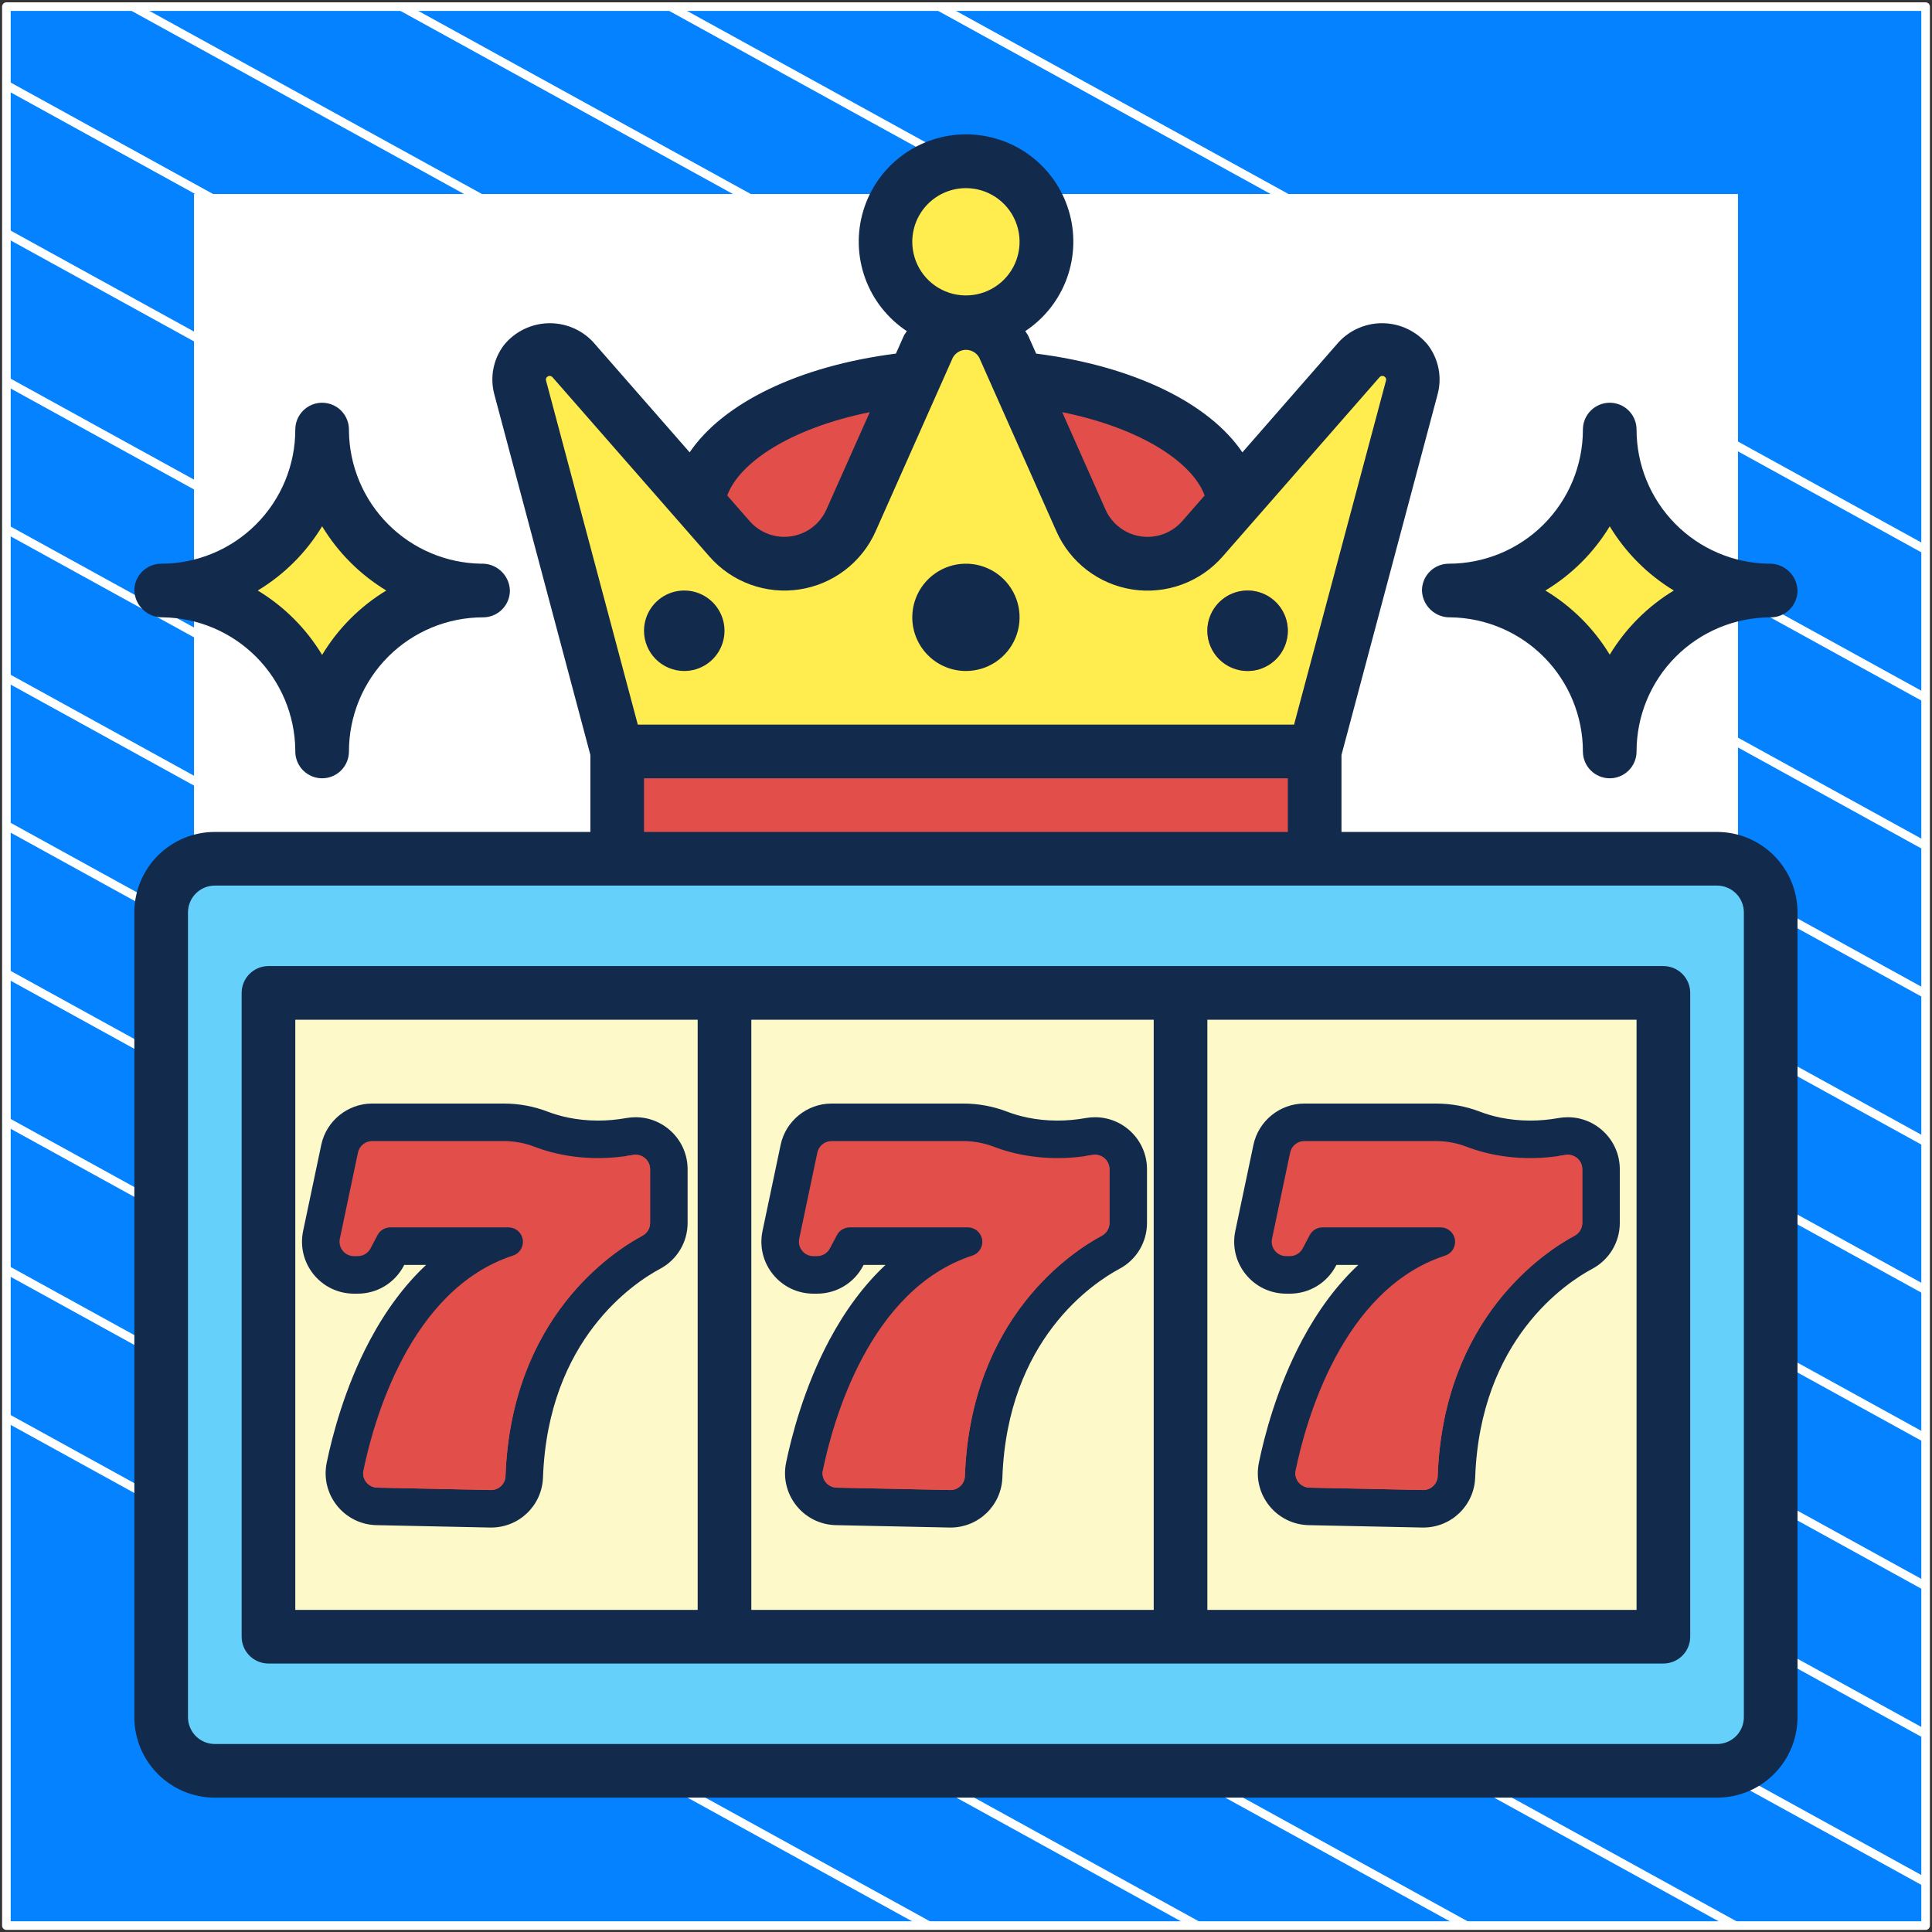 <?xml version="1.0" encoding="UTF-8"?> <svg xmlns="http://www.w3.org/2000/svg" width="302" height="302" viewBox="0 0 302 302" fill="none"><rect x="0" y="0" width="302" height="302" fill="#333333" stroke="none"/><path d="M301 1.038H1V301H301V1.038Z" fill="#0482FF" stroke="white" stroke-width="1.346" stroke-linejoin="round"></path><mask id="mask0_165_5948" style="mask-type:luminance" maskUnits="userSpaceOnUse" x="1" y="1" width="300" height="300"><path d="M301 1H1V300.962H301V1Z" fill="white"></path></mask><g mask="url(#mask0_165_5948)"><path d="M-285.023 64.085L219.795 342.085" stroke="white" stroke-width="1.346" stroke-miterlimit="10"></path><path d="M-263.954 52.544L240.932 330.581" stroke="white" stroke-width="1.346" stroke-miterlimit="10"></path><path d="M-242.819 41.04L261.999 319.04" stroke="white" stroke-width="1.346" stroke-miterlimit="10"></path><path d="M-221.682 29.536L283.136 307.536" stroke="white" stroke-width="1.346" stroke-miterlimit="10"></path><path d="M-200.545 18.032L304.272 296.032" stroke="white" stroke-width="1.346" stroke-miterlimit="10"></path><path d="M-179.41 6.528L325.409 284.528" stroke="white" stroke-width="1.346" stroke-miterlimit="10"></path><path d="M-158.273 -5.014L346.545 273.024" stroke="white" stroke-width="1.346" stroke-miterlimit="10"></path><path d="M-137.205 -16.517L367.613 261.483" stroke="white" stroke-width="1.346" stroke-miterlimit="10"></path><path d="M-116.069 -28.021L388.749 249.979" stroke="white" stroke-width="1.346" stroke-miterlimit="10"></path><path d="M-94.932 -39.525L409.886 238.475" stroke="white" stroke-width="1.346" stroke-miterlimit="10"></path><path d="M-73.796 -51.029L431.023 226.971" stroke="white" stroke-width="1.346" stroke-miterlimit="10"></path><path d="M-52.659 -62.533L452.159 215.467" stroke="white" stroke-width="1.346" stroke-miterlimit="10"></path><path d="M-31.591 -74.075L473.227 203.963" stroke="white" stroke-width="1.346" stroke-miterlimit="10"></path><path d="M-10.454 -85.579L494.364 192.422" stroke="white" stroke-width="1.346" stroke-miterlimit="10"></path></g><path d="M271 31H31V270.975H271V31Z" fill="white" stroke="white" stroke-width="1.346" stroke-miterlimit="10"></path><path d="M268.398 134.239H33.58C28.948 134.239 25.193 137.993 25.193 142.625V268.42C25.193 273.052 28.948 276.807 33.58 276.807H268.398C273.029 276.807 276.784 273.052 276.784 268.42V142.625C276.784 137.993 273.029 134.239 268.398 134.239Z" fill="#65D1FB"></path><path d="M41.966 155.204H260.011V255.841H41.966V155.204Z" fill="#FEF9C8"></path><path d="M113.25 155.204H184.534V255.841H113.25V155.204Z" fill="#FEF9C8"></path><path d="M96.477 117.466H205.5V134.239H96.477V117.466Z" fill="#E24F4B"></path><path d="M205.5 117.466L220.671 60.577C220.86 59.869 220.884 59.127 220.74 58.409C220.597 57.691 220.29 57.015 219.844 56.434C219.398 55.853 218.824 55.383 218.167 55.059C217.51 54.736 216.787 54.568 216.054 54.568C215.374 54.568 214.701 54.713 214.081 54.995C213.461 55.276 212.909 55.687 212.461 56.199L187.939 84.222C186.87 85.445 185.551 86.424 184.072 87.095C182.593 87.766 180.988 88.114 179.364 88.113C177.159 88.114 175.002 87.474 173.153 86.273C171.304 85.072 169.844 83.36 168.948 81.346L156.884 54.207C156.378 53.066 155.551 52.097 154.505 51.417C153.458 50.736 152.237 50.374 150.989 50.375C149.74 50.374 148.519 50.736 147.473 51.417C146.426 52.097 145.599 53.066 145.093 54.207L133.029 81.346C132.134 83.36 130.673 85.072 128.824 86.273C126.976 87.474 124.818 88.114 122.613 88.113C120.989 88.114 119.384 87.766 117.905 87.095C116.426 86.424 115.108 85.445 114.038 84.222L89.517 56.199C89.069 55.687 88.516 55.276 87.896 54.995C87.276 54.713 86.604 54.568 85.923 54.568C85.191 54.568 84.469 54.737 83.812 55.061C83.155 55.385 82.582 55.855 82.136 56.436C81.69 57.017 81.384 57.692 81.241 58.41C81.098 59.128 81.121 59.869 81.311 60.577L96.477 117.466" fill="#FFEC4E"></path><path d="M192.862 78.599L187.939 84.222C186.87 85.445 185.551 86.424 184.072 87.095C182.593 87.766 180.988 88.114 179.364 88.114C177.159 88.114 175.002 87.475 173.153 86.273C171.304 85.072 169.844 83.36 168.948 81.346L159.082 59.151C177.653 60.967 191.83 68.909 192.862 78.599Z" fill="#E24F4B"></path><path d="M108.826 78.599L113.745 84.222C114.815 85.445 116.134 86.425 117.614 87.096C119.093 87.767 120.699 88.114 122.324 88.114C124.529 88.113 126.686 87.473 128.534 86.272C130.383 85.071 131.844 83.36 132.74 81.346L142.602 59.151C124.035 60.967 109.854 68.909 108.826 78.599Z" fill="#E24F4B"></path><path d="M150.989 104.886C149.33 104.886 147.709 104.394 146.329 103.473C144.95 102.551 143.875 101.242 143.241 99.709C142.606 98.177 142.44 96.491 142.763 94.864C143.087 93.237 143.886 91.743 145.059 90.57C146.231 89.397 147.726 88.598 149.353 88.275C150.979 87.951 152.666 88.117 154.198 88.752C155.73 89.387 157.04 90.462 157.962 91.841C158.883 93.22 159.375 94.841 159.375 96.5C159.375 98.724 158.491 100.857 156.919 102.43C155.346 104.003 153.213 104.886 150.989 104.886Z" fill="#FFEC4E"></path><path d="M195.017 104.886C193.773 104.886 192.557 104.517 191.523 103.826C190.488 103.135 189.682 102.153 189.206 101.004C188.73 99.854 188.605 98.59 188.848 97.37C189.091 96.149 189.69 95.029 190.57 94.149C191.449 93.269 192.57 92.67 193.79 92.428C195.01 92.185 196.275 92.309 197.424 92.785C198.573 93.262 199.556 94.068 200.247 95.102C200.938 96.136 201.307 97.353 201.307 98.597C201.307 100.265 200.644 101.865 199.465 103.044C198.285 104.224 196.685 104.886 195.017 104.886Z" fill="#E24F4B"></path><path d="M106.96 104.886C105.716 104.886 104.5 104.517 103.466 103.826C102.431 103.135 101.625 102.153 101.149 101.004C100.673 99.854 100.549 98.59 100.791 97.37C101.034 96.149 101.633 95.029 102.513 94.149C103.392 93.269 104.513 92.67 105.733 92.428C106.953 92.185 108.218 92.309 109.367 92.785C110.516 93.262 111.499 94.068 112.19 95.102C112.881 96.136 113.25 97.353 113.25 98.597C113.25 100.265 112.587 101.865 111.408 103.044C110.228 104.224 108.628 104.886 106.96 104.886Z" fill="#FFEC4E"></path><path d="M150.989 50.375C157.936 50.375 163.568 44.743 163.568 37.795C163.568 30.848 157.936 25.216 150.989 25.216C144.041 25.216 138.409 30.848 138.409 37.795C138.409 44.743 144.041 50.375 150.989 50.375Z" fill="#FFEC4E"></path><path d="M268.398 130.045H209.693V118.015L224.717 61.65C225.077 60.323 225.125 58.93 224.855 57.581C224.586 56.232 224.008 54.964 223.166 53.876C222.33 52.865 221.288 52.044 220.11 51.467C218.932 50.889 217.644 50.569 216.333 50.527C215.021 50.485 213.716 50.722 212.504 51.223C211.291 51.724 210.199 52.477 209.299 53.432L194.204 70.708C189.004 63.03 177.23 57.222 161.966 55.273L160.73 52.497C160.608 52.224 160.407 52.014 160.264 51.759C163.27 49.769 165.554 46.864 166.78 43.474C168.005 40.084 168.105 36.39 167.066 32.938C166.027 29.487 163.904 26.462 161.011 24.311C158.119 22.161 154.61 21 151.006 21C147.401 21 143.892 22.161 141 24.311C138.107 26.462 135.984 29.487 134.945 32.938C133.906 36.39 134.006 40.084 135.231 43.474C136.457 46.864 138.741 49.769 141.747 51.759C141.604 52.019 141.399 52.228 141.277 52.501L140.045 55.273C124.781 57.222 113.003 63.034 107.803 70.708L92.687 53.432C91.787 52.477 90.695 51.725 89.483 51.224C88.271 50.724 86.966 50.487 85.655 50.529C84.344 50.571 83.058 50.891 81.88 51.468C80.702 52.045 79.66 52.866 78.824 53.876C77.982 54.964 77.404 56.232 77.135 57.581C76.865 58.93 76.913 60.323 77.272 61.65L92.284 118.011V130.045H33.58C30.243 130.045 27.044 131.371 24.684 133.73C22.325 136.089 21 139.289 21 142.625V268.42C21 271.757 22.325 274.956 24.684 277.316C27.044 279.675 30.243 281 33.58 281H268.398C271.734 281 274.934 279.675 277.293 277.316C279.652 274.956 280.977 271.757 280.977 268.42V142.625C280.977 139.289 279.652 136.089 277.293 133.73C274.934 131.371 271.734 130.045 268.398 130.045ZM188.308 77.45L184.803 81.455C184.007 82.366 182.994 83.063 181.858 83.479C180.722 83.896 179.499 84.02 178.302 83.839C177.106 83.658 175.974 83.178 175.012 82.444C174.05 81.71 173.288 80.745 172.797 79.639L166.038 64.426C178.492 66.959 186.425 72.339 188.308 77.45ZM150.989 29.409C152.647 29.409 154.269 29.901 155.648 30.822C157.027 31.744 158.102 33.053 158.737 34.586C159.371 36.118 159.538 37.805 159.214 39.431C158.89 41.058 158.092 42.553 156.919 43.725C155.746 44.898 154.252 45.697 152.625 46.02C150.998 46.344 149.312 46.178 147.779 45.543C146.247 44.908 144.937 43.834 144.016 42.455C143.094 41.075 142.602 39.454 142.602 37.795C142.602 35.571 143.486 33.438 145.059 31.865C146.631 30.293 148.765 29.409 150.989 29.409ZM135.96 64.426L129.184 79.639C128.693 80.745 127.931 81.708 126.969 82.442C126.006 83.175 124.875 83.654 123.679 83.835C122.483 84.016 121.26 83.893 120.124 83.477C118.988 83.061 117.975 82.365 117.179 81.455L113.678 77.454C115.548 72.339 123.481 66.959 135.96 64.426ZM85.357 59.495C85.331 59.408 85.327 59.316 85.344 59.227C85.362 59.138 85.401 59.054 85.458 58.983C85.512 58.917 85.579 58.863 85.656 58.825C85.733 58.788 85.817 58.767 85.903 58.764C85.988 58.762 86.073 58.778 86.152 58.812C86.231 58.845 86.302 58.895 86.359 58.958L110.881 86.977C112.605 88.951 114.798 90.459 117.259 91.362C119.72 92.264 122.368 92.531 124.96 92.138C127.551 91.746 130.002 90.706 132.085 89.116C134.168 87.526 135.817 85.436 136.879 83.04L148.938 55.906C149.142 55.536 149.44 55.227 149.804 55.013C150.167 54.798 150.581 54.684 151.003 54.684C151.425 54.684 151.84 54.798 152.203 55.013C152.566 55.227 152.865 55.536 153.069 55.906L165.128 83.044C166.188 85.442 167.836 87.533 169.919 89.125C172.003 90.717 174.454 91.757 177.046 92.15C179.638 92.542 182.288 92.274 184.749 91.371C187.21 90.468 189.403 88.958 191.126 86.981L215.643 58.962C215.701 58.898 215.772 58.848 215.851 58.814C215.93 58.78 216.016 58.764 216.102 58.766C216.188 58.769 216.273 58.789 216.35 58.828C216.427 58.866 216.495 58.921 216.549 58.988C216.606 59.058 216.645 59.142 216.662 59.231C216.68 59.32 216.676 59.412 216.65 59.499L202.28 113.273H99.698L85.357 59.495ZM100.671 121.659H201.307V130.045H100.671V121.659ZM272.591 268.42C272.591 269.533 272.149 270.599 271.363 271.385C270.577 272.172 269.51 272.614 268.398 272.614H33.58C32.468 272.614 31.401 272.172 30.614 271.385C29.828 270.599 29.386 269.533 29.386 268.42V142.625C29.386 141.513 29.828 140.446 30.614 139.66C31.401 138.873 32.468 138.432 33.58 138.432H268.398C269.51 138.432 270.577 138.873 271.363 139.66C272.149 140.446 272.591 141.513 272.591 142.625V268.42Z" fill="#122B4D"></path><path d="M260.012 151.011H41.966C40.854 151.011 39.787 151.453 39.001 152.239C38.215 153.026 37.773 154.092 37.773 155.204V255.841C37.773 256.953 38.215 258.02 39.001 258.806C39.787 259.592 40.854 260.034 41.966 260.034H260.012C261.124 260.034 262.19 259.592 262.977 258.806C263.763 258.02 264.205 256.953 264.205 255.841V155.204C264.205 154.092 263.763 153.026 262.977 152.239C262.19 151.453 261.124 151.011 260.012 151.011ZM180.341 159.398V251.648H117.443V159.398H180.341ZM46.159 159.398H109.057V251.648H46.159V159.398ZM255.818 251.648H188.727V159.398H255.818V251.648Z" fill="#122B4D"></path><path d="M150.989 104.886C152.647 104.886 154.269 104.394 155.648 103.473C157.027 102.551 158.102 101.242 158.737 99.709C159.371 98.177 159.537 96.491 159.214 94.864C158.89 93.237 158.092 91.743 156.919 90.57C155.746 89.397 154.252 88.598 152.625 88.275C150.998 87.951 149.312 88.117 147.779 88.752C146.247 89.387 144.937 90.462 144.016 91.841C143.094 93.22 142.602 94.841 142.602 96.5C142.602 98.724 143.486 100.857 145.059 102.43C146.631 104.003 148.764 104.886 150.989 104.886Z" fill="#122B4D"></path><path d="M195.017 104.886C196.261 104.886 197.477 104.517 198.511 103.826C199.546 103.135 200.352 102.153 200.828 101.004C201.304 99.854 201.429 98.59 201.186 97.37C200.943 96.149 200.344 95.029 199.465 94.149C198.585 93.269 197.464 92.67 196.244 92.428C195.024 92.185 193.759 92.309 192.61 92.785C191.461 93.262 190.478 94.068 189.787 95.102C189.096 96.136 188.727 97.353 188.727 98.597C188.727 100.265 189.39 101.865 190.57 103.044C191.749 104.224 193.349 104.886 195.017 104.886Z" fill="#122B4D"></path><path d="M106.96 104.886C108.204 104.886 109.42 104.517 110.455 103.826C111.489 103.135 112.295 102.153 112.771 101.004C113.247 99.854 113.372 98.59 113.129 97.37C112.886 96.149 112.287 95.029 111.408 94.149C110.528 93.269 109.407 92.67 108.187 92.428C106.967 92.185 105.703 92.309 104.553 92.785C103.404 93.262 102.422 94.068 101.73 95.102C101.039 96.136 100.67 97.353 100.67 98.597C100.67 100.265 101.333 101.865 102.513 103.044C103.692 104.224 105.292 104.886 106.96 104.886Z" fill="#122B4D"></path><path d="M76.758 237.807C76.708 237.807 76.658 237.806 76.607 237.805L58.88 237.435C56.749 237.39 54.764 236.409 53.434 234.743C52.106 233.079 51.59 230.929 52.018 228.844C52.819 224.946 54.751 217.306 58.688 209.931C61.642 204.396 65.163 199.992 69.215 196.753H62.603L62.248 197.425C61.007 199.783 58.581 201.248 55.916 201.248H55.337C53.17 201.248 51.144 200.283 49.779 198.601C48.414 196.918 47.887 194.737 48.333 192.617L51.168 179.154C51.861 175.862 54.806 173.472 58.171 173.472H78.762C81.004 173.472 83.206 173.882 85.308 174.689C87.024 175.349 89.838 176.135 93.496 176.135C95.009 176.135 96.551 175.996 98.08 175.723C98.499 175.648 98.927 175.61 99.351 175.61C103.3 175.61 106.513 178.819 106.513 182.764V191.163C106.513 193.808 105.066 196.226 102.736 197.472C98.522 199.726 84.711 208.798 83.908 230.919C83.768 234.781 80.627 237.807 76.758 237.807Z" fill="#122B4D"></path><path d="M58.171 178.366H78.762C80.401 178.366 82.023 178.67 83.553 179.258C86.324 180.323 91.838 181.811 98.942 180.54C100.335 180.291 101.619 181.348 101.619 182.764V191.163C101.619 191.997 101.162 192.763 100.427 193.156C95.892 195.582 79.92 205.863 79.017 230.742C78.972 231.973 77.942 232.938 76.71 232.912L58.982 232.542C57.571 232.512 56.528 231.211 56.812 229.828C58.342 222.387 64.005 201.543 80.191 196.266C81.117 195.965 81.739 195.095 81.739 194.121C81.739 192.871 80.726 191.858 79.476 191.858H61.014C60.174 191.858 59.404 192.323 59.012 193.067L57.918 195.145C57.527 195.888 56.756 196.354 55.916 196.354H55.337C53.9 196.354 52.827 195.031 53.123 193.625L55.957 180.163C56.177 179.116 57.101 178.366 58.171 178.366Z" fill="#E24F4B"></path><path d="M98.942 180.54C98.534 180.613 98.132 180.676 97.736 180.731V188.575C97.736 189.408 97.279 190.174 96.544 190.567C92.008 192.993 76.037 203.274 75.133 228.153C75.089 229.384 74.058 230.349 72.826 230.324L56.786 229.988C56.61 231.31 57.625 232.513 58.982 232.542L76.71 232.912C77.941 232.938 78.972 231.973 79.017 230.742C79.92 205.863 95.892 195.582 100.427 193.156C101.162 192.763 101.619 191.997 101.619 191.163V182.764C101.619 181.348 100.335 180.291 98.942 180.54Z" fill="#E24F4B"></path><path d="M99.351 174.639C98.87 174.639 98.384 174.682 97.909 174.767C96.437 175.03 94.952 175.164 93.496 175.164C89.986 175.164 87.296 174.413 85.656 173.783C83.442 172.933 81.123 172.501 78.762 172.501H58.171C54.35 172.501 51.005 175.215 50.218 178.954L47.383 192.417C46.877 194.825 47.475 197.301 49.026 199.212C50.576 201.123 52.876 202.219 55.337 202.219H55.916C58.942 202.219 61.698 200.555 63.108 197.877L63.189 197.723H66.611C63.289 200.827 60.343 204.768 57.832 209.474C53.837 216.957 51.879 224.699 51.068 228.648C50.581 231.016 51.167 233.459 52.676 235.349C54.186 237.241 56.44 238.355 58.859 238.405L76.587 238.776C76.644 238.777 76.701 238.778 76.758 238.778C81.153 238.777 84.719 235.341 84.878 230.954C85.662 209.35 99.095 200.52 103.194 198.328C105.84 196.912 107.484 194.167 107.484 191.163V182.764C107.484 178.284 103.836 174.639 99.351 174.639ZM105.542 191.163C105.542 193.45 104.292 195.539 102.278 196.616C97.948 198.931 83.759 208.245 82.938 230.884C82.817 234.221 80.102 236.836 76.758 236.836C76.715 236.836 76.671 236.836 76.628 236.835L58.9 236.464C57.058 236.426 55.343 235.578 54.193 234.138C53.045 232.699 52.599 230.841 52.969 229.039C53.76 225.193 55.665 217.655 59.544 210.388C62.424 204.993 65.882 200.66 69.821 197.511C70.143 197.253 70.268 196.82 70.131 196.431C69.995 196.042 69.627 195.781 69.215 195.781H62.603C62.243 195.781 61.912 195.981 61.744 196.3L61.39 196.973C60.317 199.011 58.219 200.277 55.916 200.277H55.337C53.464 200.277 51.713 199.443 50.533 197.989C49.353 196.534 48.898 194.649 49.284 192.817L52.118 179.354C52.717 176.508 55.263 174.443 58.171 174.443H78.762C80.884 174.443 82.969 174.831 84.96 175.596C86.753 176.284 89.689 177.106 93.496 177.106C95.066 177.106 96.666 176.962 98.251 176.678C98.614 176.614 98.984 176.581 99.351 176.581C102.765 176.581 105.542 179.355 105.542 182.764L105.542 191.163Z" fill="#122B4D"></path><path d="M148.567 237.807C148.516 237.807 148.466 237.806 148.415 237.805L130.688 237.435C128.557 237.39 126.572 236.409 125.243 234.743C123.914 233.079 123.398 230.929 123.827 228.844C124.628 224.946 126.559 217.306 130.496 209.931C133.451 204.396 136.972 199.992 141.023 196.753H134.411L134.057 197.425C132.816 199.783 130.389 201.248 127.724 201.248H127.145C124.978 201.248 122.953 200.283 121.588 198.601C120.222 196.918 119.695 194.737 120.142 192.617L122.976 179.154C123.669 175.862 126.614 173.472 129.979 173.472H150.571C152.812 173.472 155.014 173.882 157.116 174.689C158.833 175.349 161.646 176.135 165.304 176.135C166.817 176.135 168.36 175.996 169.888 175.723C170.308 175.648 170.735 175.61 171.159 175.61C175.109 175.61 178.322 178.819 178.322 182.764V191.163C178.322 193.808 176.874 196.226 174.544 197.472C170.33 199.726 156.519 208.798 155.716 230.919C155.576 234.781 152.436 237.807 148.567 237.807Z" fill="#122B4D"></path><path d="M129.979 178.366H150.571C152.209 178.366 153.832 178.67 155.361 179.258C158.133 180.323 163.647 181.811 170.75 180.54C172.144 180.291 173.428 181.348 173.428 182.764V191.163C173.428 191.997 172.971 192.763 172.236 193.156C167.701 195.582 151.729 205.863 150.826 230.742C150.781 231.973 149.75 232.938 148.518 232.912L130.791 232.542C129.379 232.512 128.337 231.211 128.621 229.828C130.15 222.387 135.813 201.543 151.999 196.266C152.925 195.965 153.547 195.095 153.547 194.121C153.547 192.871 152.534 191.858 151.285 191.858H132.823C131.983 191.858 131.212 192.323 130.821 193.067L129.727 195.145C129.335 195.888 128.564 196.354 127.725 196.354H127.145C125.708 196.354 124.635 195.031 124.931 193.625L127.765 180.163C127.986 179.116 128.909 178.366 129.979 178.366Z" fill="#E24F4B"></path><path d="M170.75 180.54C170.343 180.613 169.941 180.676 169.544 180.731V188.575C169.544 189.408 169.087 190.174 168.352 190.567C163.817 192.993 147.845 203.274 146.942 228.153C146.897 229.384 145.866 230.349 144.635 230.324L128.594 229.988C128.418 231.31 129.434 232.513 130.79 232.542L148.518 232.912C149.75 232.938 150.781 231.973 150.825 230.742C151.728 205.863 167.7 195.582 172.236 193.156C172.971 192.763 173.428 191.997 173.428 191.163V182.764C173.428 181.348 172.144 180.291 170.75 180.54Z" fill="#E24F4B"></path><path d="M171.159 174.639C170.678 174.639 170.193 174.682 169.717 174.767C168.245 175.03 166.76 175.164 165.304 175.164C161.795 175.164 159.104 174.413 157.465 173.783C155.251 172.933 152.931 172.501 150.571 172.501H129.979C126.158 172.501 122.813 175.215 122.026 178.954L119.192 192.417C118.685 194.825 119.283 197.301 120.834 199.212C122.384 201.123 124.685 202.219 127.145 202.219H127.725C130.751 202.219 133.506 200.555 134.916 197.877L134.997 197.723H138.419C135.098 200.827 132.152 204.768 129.64 209.474C125.645 216.957 123.687 224.699 122.876 228.648C122.389 231.016 122.976 233.459 124.484 235.349C125.994 237.241 128.248 238.355 130.668 238.405L148.395 238.776C148.452 238.777 148.509 238.778 148.567 238.778C152.961 238.777 156.527 235.341 156.687 230.954C157.471 209.35 170.904 200.52 175.002 198.328C177.649 196.912 179.293 194.167 179.293 191.163V182.764C179.293 178.284 175.644 174.639 171.159 174.639ZM177.351 191.163C177.351 193.45 176.1 195.539 174.086 196.616C169.757 198.931 155.568 208.245 154.746 230.884C154.625 234.221 151.911 236.836 148.567 236.836C148.523 236.836 148.48 236.836 148.436 236.835L130.708 236.464C128.866 236.426 127.151 235.578 126.002 234.138C124.854 232.699 124.407 230.841 124.778 229.039C125.568 225.193 127.473 217.655 131.353 210.388C134.233 204.993 137.69 200.66 141.63 197.511C141.952 197.253 142.076 196.82 141.94 196.431C141.803 196.042 141.436 195.781 141.023 195.781H134.411C134.051 195.781 133.72 195.981 133.552 196.3L133.198 196.973C132.125 199.011 130.028 200.277 127.725 200.277H127.145C125.273 200.277 123.522 199.443 122.342 197.989C121.162 196.534 120.706 194.649 121.092 192.817L123.926 179.354C124.525 176.508 127.071 174.443 129.979 174.443H150.571C152.692 174.443 154.777 174.831 156.768 175.596C158.561 176.284 161.497 177.106 165.304 177.106C166.874 177.106 168.474 176.962 170.059 176.678C170.422 176.614 170.792 176.581 171.159 176.581C174.573 176.581 177.351 179.355 177.351 182.764L177.351 191.163Z" fill="#122B4D"></path><path d="M222.472 237.807C222.421 237.807 222.371 237.806 222.32 237.805L204.593 237.435C202.462 237.39 200.477 236.409 199.148 234.743C197.819 233.079 197.303 230.929 197.732 228.844C198.533 224.946 200.464 217.306 204.401 209.931C207.356 204.396 210.877 199.992 214.928 196.753H208.316L207.962 197.425C206.721 199.783 204.294 201.248 201.629 201.248H201.05C198.883 201.248 196.858 200.283 195.493 198.601C194.127 196.918 193.601 194.737 194.047 192.617L196.881 179.154C197.574 175.862 200.519 173.472 203.884 173.472H224.476C226.717 173.472 228.919 173.882 231.021 174.689C232.738 175.349 235.551 176.135 239.209 176.135C240.722 176.135 242.265 175.996 243.793 175.723C244.213 175.648 244.64 175.61 245.064 175.61C249.014 175.61 252.227 178.819 252.227 182.764V191.163C252.227 193.808 250.779 196.226 248.449 197.472C244.235 199.726 230.424 208.798 229.621 230.919C229.481 234.781 226.341 237.807 222.472 237.807Z" fill="#122B4D"></path><path d="M203.884 178.366H224.476C226.114 178.366 227.737 178.67 229.266 179.258C232.038 180.323 237.552 181.811 244.655 180.54C246.049 180.291 247.333 181.348 247.333 182.764V191.163C247.333 191.997 246.876 192.763 246.141 193.156C241.606 195.582 225.634 205.863 224.731 230.742C224.686 231.973 223.655 232.938 222.423 232.912L204.696 232.542C203.284 232.512 202.242 231.211 202.526 229.828C204.055 222.387 209.719 201.543 225.904 196.266C226.83 195.965 227.452 195.095 227.452 194.121C227.452 192.871 226.439 191.858 225.19 191.858H206.728C205.888 191.858 205.117 192.323 204.726 193.067L203.632 195.145C203.24 195.888 202.47 196.354 201.63 196.354H201.05C199.613 196.354 198.54 195.031 198.836 193.625L201.67 180.163C201.891 179.116 202.815 178.366 203.884 178.366Z" fill="#E24F4B"></path><path d="M244.655 180.54C244.247 180.613 243.846 180.676 243.449 180.731V188.575C243.449 189.408 242.992 190.174 242.257 190.567C237.722 192.993 221.75 203.274 220.847 228.153C220.802 229.384 219.771 230.349 218.539 230.324L202.499 229.988C202.323 231.31 203.338 232.513 204.695 232.542L222.423 232.912C223.655 232.938 224.686 231.973 224.73 230.742C225.633 205.863 241.605 195.582 246.141 193.156C246.876 192.763 247.332 191.997 247.332 191.163V182.764C247.333 181.348 246.049 180.291 244.655 180.54Z" fill="#E24F4B"></path><path d="M245.064 174.639C244.583 174.639 244.098 174.682 243.622 174.767C242.15 175.03 240.665 175.164 239.209 175.164C235.7 175.164 233.009 174.413 231.37 173.783C229.156 172.933 226.836 172.501 224.476 172.501H203.884C200.063 172.501 196.718 175.215 195.931 178.954L193.097 192.417C192.59 194.825 193.188 197.301 194.739 199.212C196.289 201.123 198.59 202.219 201.05 202.219H201.63C204.656 202.219 207.411 200.555 208.821 197.877L208.902 197.723H212.324C209.003 200.827 206.057 204.768 203.545 209.474C199.55 216.957 197.592 224.699 196.781 228.648C196.294 231.016 196.881 233.459 198.389 235.349C199.899 237.241 202.153 238.355 204.573 238.405L222.3 238.776C222.358 238.777 222.414 238.778 222.472 238.778C226.866 238.777 230.432 235.341 230.592 230.954C231.376 209.35 244.809 200.52 248.907 198.328C251.554 196.912 253.198 194.167 253.198 191.163V182.764C253.198 178.284 249.549 174.639 245.064 174.639ZM251.256 191.163C251.256 193.45 250.005 195.539 247.991 196.616C243.662 198.931 229.473 208.245 228.651 230.884C228.53 234.221 225.816 236.836 222.472 236.836C222.428 236.836 222.385 236.836 222.341 236.835L204.613 236.464C202.771 236.426 201.056 235.578 199.907 234.138C198.759 232.699 198.312 230.841 198.683 229.039C199.473 225.193 201.378 217.655 205.258 210.388C208.138 204.993 211.595 200.66 215.535 197.511C215.857 197.253 215.981 196.82 215.845 196.431C215.708 196.042 215.341 195.781 214.928 195.781H208.316C207.956 195.781 207.625 195.981 207.457 196.3L207.103 196.973C206.03 199.011 203.933 200.277 201.63 200.277H201.05C199.178 200.277 197.427 199.443 196.247 197.989C195.067 196.534 194.611 194.649 194.997 192.817L197.831 179.354C198.43 176.508 200.976 174.443 203.884 174.443H224.476C226.597 174.443 228.682 174.831 230.673 175.596C232.466 176.284 235.402 177.106 239.209 177.106C240.78 177.106 242.379 176.962 243.964 176.678C244.327 176.614 244.697 176.581 245.064 176.581C248.478 176.581 251.256 179.355 251.256 182.764L251.256 191.163Z" fill="#122B4D"></path><path d="M223.727 92.173C231.271 92.173 238.507 95.17 243.841 100.504C249.176 105.839 252.173 113.074 252.173 120.618C252.173 113.074 255.17 105.839 260.504 100.504C265.839 95.17 273.074 92.173 280.618 92.173C273.074 92.173 265.839 89.176 260.504 83.841C255.17 78.507 252.173 71.272 252.173 63.727C252.173 71.272 249.176 78.507 243.841 83.841C238.507 89.176 231.271 92.173 223.727 92.173Z" fill="#FFEC4E"></path><path d="M21.909 92.173C29.453 92.173 36.689 95.17 42.023 100.504C47.358 105.839 50.355 113.074 50.355 120.618C50.355 113.074 53.352 105.839 58.686 100.504C64.021 95.17 71.256 92.173 78.8 92.173C71.256 92.173 64.021 89.176 58.686 83.841C53.352 78.507 50.355 71.272 50.355 63.727C50.355 71.272 47.358 78.507 42.023 83.841C36.689 89.176 29.453 92.173 21.909 92.173Z" fill="#FFEC4E"></path><path d="M25.512 96.5C30.975 96.59 36.188 98.806 40.043 102.678C43.898 106.55 46.092 111.772 46.159 117.235V117.466C46.159 118.578 46.601 119.644 47.387 120.431C48.174 121.217 49.24 121.659 50.352 121.659C51.464 121.659 52.531 121.217 53.317 120.431C54.104 119.644 54.545 118.578 54.545 117.466C54.545 111.905 56.754 106.572 60.686 102.641C64.618 98.709 69.951 96.5 75.511 96.5C76.624 96.5 77.69 96.058 78.476 95.272C79.263 94.485 79.705 93.419 79.705 92.307C79.688 91.734 79.558 91.17 79.321 90.648C79.084 90.126 78.746 89.656 78.326 89.266C77.906 88.876 77.413 88.573 76.875 88.375C76.337 88.177 75.765 88.088 75.193 88.114C69.728 88.024 64.513 85.807 60.658 81.933C56.802 78.06 54.609 72.835 54.545 67.37V67.147C54.545 66.035 54.104 64.969 53.317 64.183C52.531 63.396 51.464 62.954 50.352 62.954C49.24 62.954 48.174 63.396 47.387 64.183C46.601 64.969 46.159 66.035 46.159 67.147C46.159 69.901 45.617 72.627 44.563 75.171C43.51 77.715 41.965 80.026 40.018 81.973C38.072 83.919 35.76 85.464 33.217 86.517C30.673 87.571 27.947 88.114 25.193 88.114C24.081 88.114 23.015 88.555 22.228 89.342C21.442 90.128 21 91.195 21 92.307C21.02 92.878 21.154 93.44 21.392 93.961C21.63 94.481 21.968 94.949 22.387 95.339C22.806 95.728 23.297 96.031 23.834 96.23C24.37 96.43 24.94 96.521 25.512 96.5ZM50.352 82.268C52.838 86.374 56.279 89.818 60.382 92.307C56.272 94.798 52.83 98.252 50.352 102.37C47.865 98.248 44.411 94.794 40.289 92.307C44.408 89.827 47.862 86.382 50.352 82.268Z" fill="#122B4D"></path><path d="M222.273 92.307C222.292 92.879 222.424 93.442 222.661 93.963C222.899 94.484 223.237 94.953 223.656 95.342C224.075 95.732 224.568 96.035 225.105 96.234C225.642 96.432 226.213 96.523 226.785 96.5C232.287 96.591 237.534 98.839 241.396 102.76C245.258 106.682 247.425 111.962 247.432 117.466C247.432 118.578 247.874 119.644 248.66 120.431C249.447 121.217 250.513 121.659 251.625 121.659C252.737 121.659 253.804 121.217 254.59 120.431C255.377 119.644 255.818 118.578 255.818 117.466C255.818 111.905 258.027 106.572 261.959 102.641C265.891 98.709 271.224 96.5 276.784 96.5C277.896 96.5 278.963 96.058 279.749 95.272C280.536 94.485 280.978 93.419 280.978 92.307C280.961 91.734 280.83 91.17 280.594 90.648C280.357 90.126 280.019 89.656 279.599 89.266C279.179 88.876 278.686 88.573 278.148 88.375C277.61 88.177 277.038 88.088 276.466 88.114C270.961 88.03 265.709 85.784 261.846 81.861C257.983 77.938 255.818 72.653 255.818 67.147C255.818 66.035 255.377 64.969 254.59 64.183C253.804 63.396 252.737 62.954 251.625 62.954C250.513 62.954 249.447 63.396 248.66 64.183C247.874 64.969 247.432 66.035 247.432 67.147C247.432 72.708 245.223 78.041 241.291 81.973C237.359 85.905 232.027 88.114 226.466 88.114C225.354 88.114 224.287 88.555 223.501 89.342C222.715 90.128 222.273 91.195 222.273 92.307ZM251.625 82.272C254.106 86.375 257.542 89.817 261.639 92.307C257.542 94.795 254.107 98.236 251.625 102.337C249.134 98.226 245.68 94.784 241.562 92.307C245.681 89.827 249.135 86.382 251.625 82.268V82.272Z" fill="#122B4D"></path></svg> 